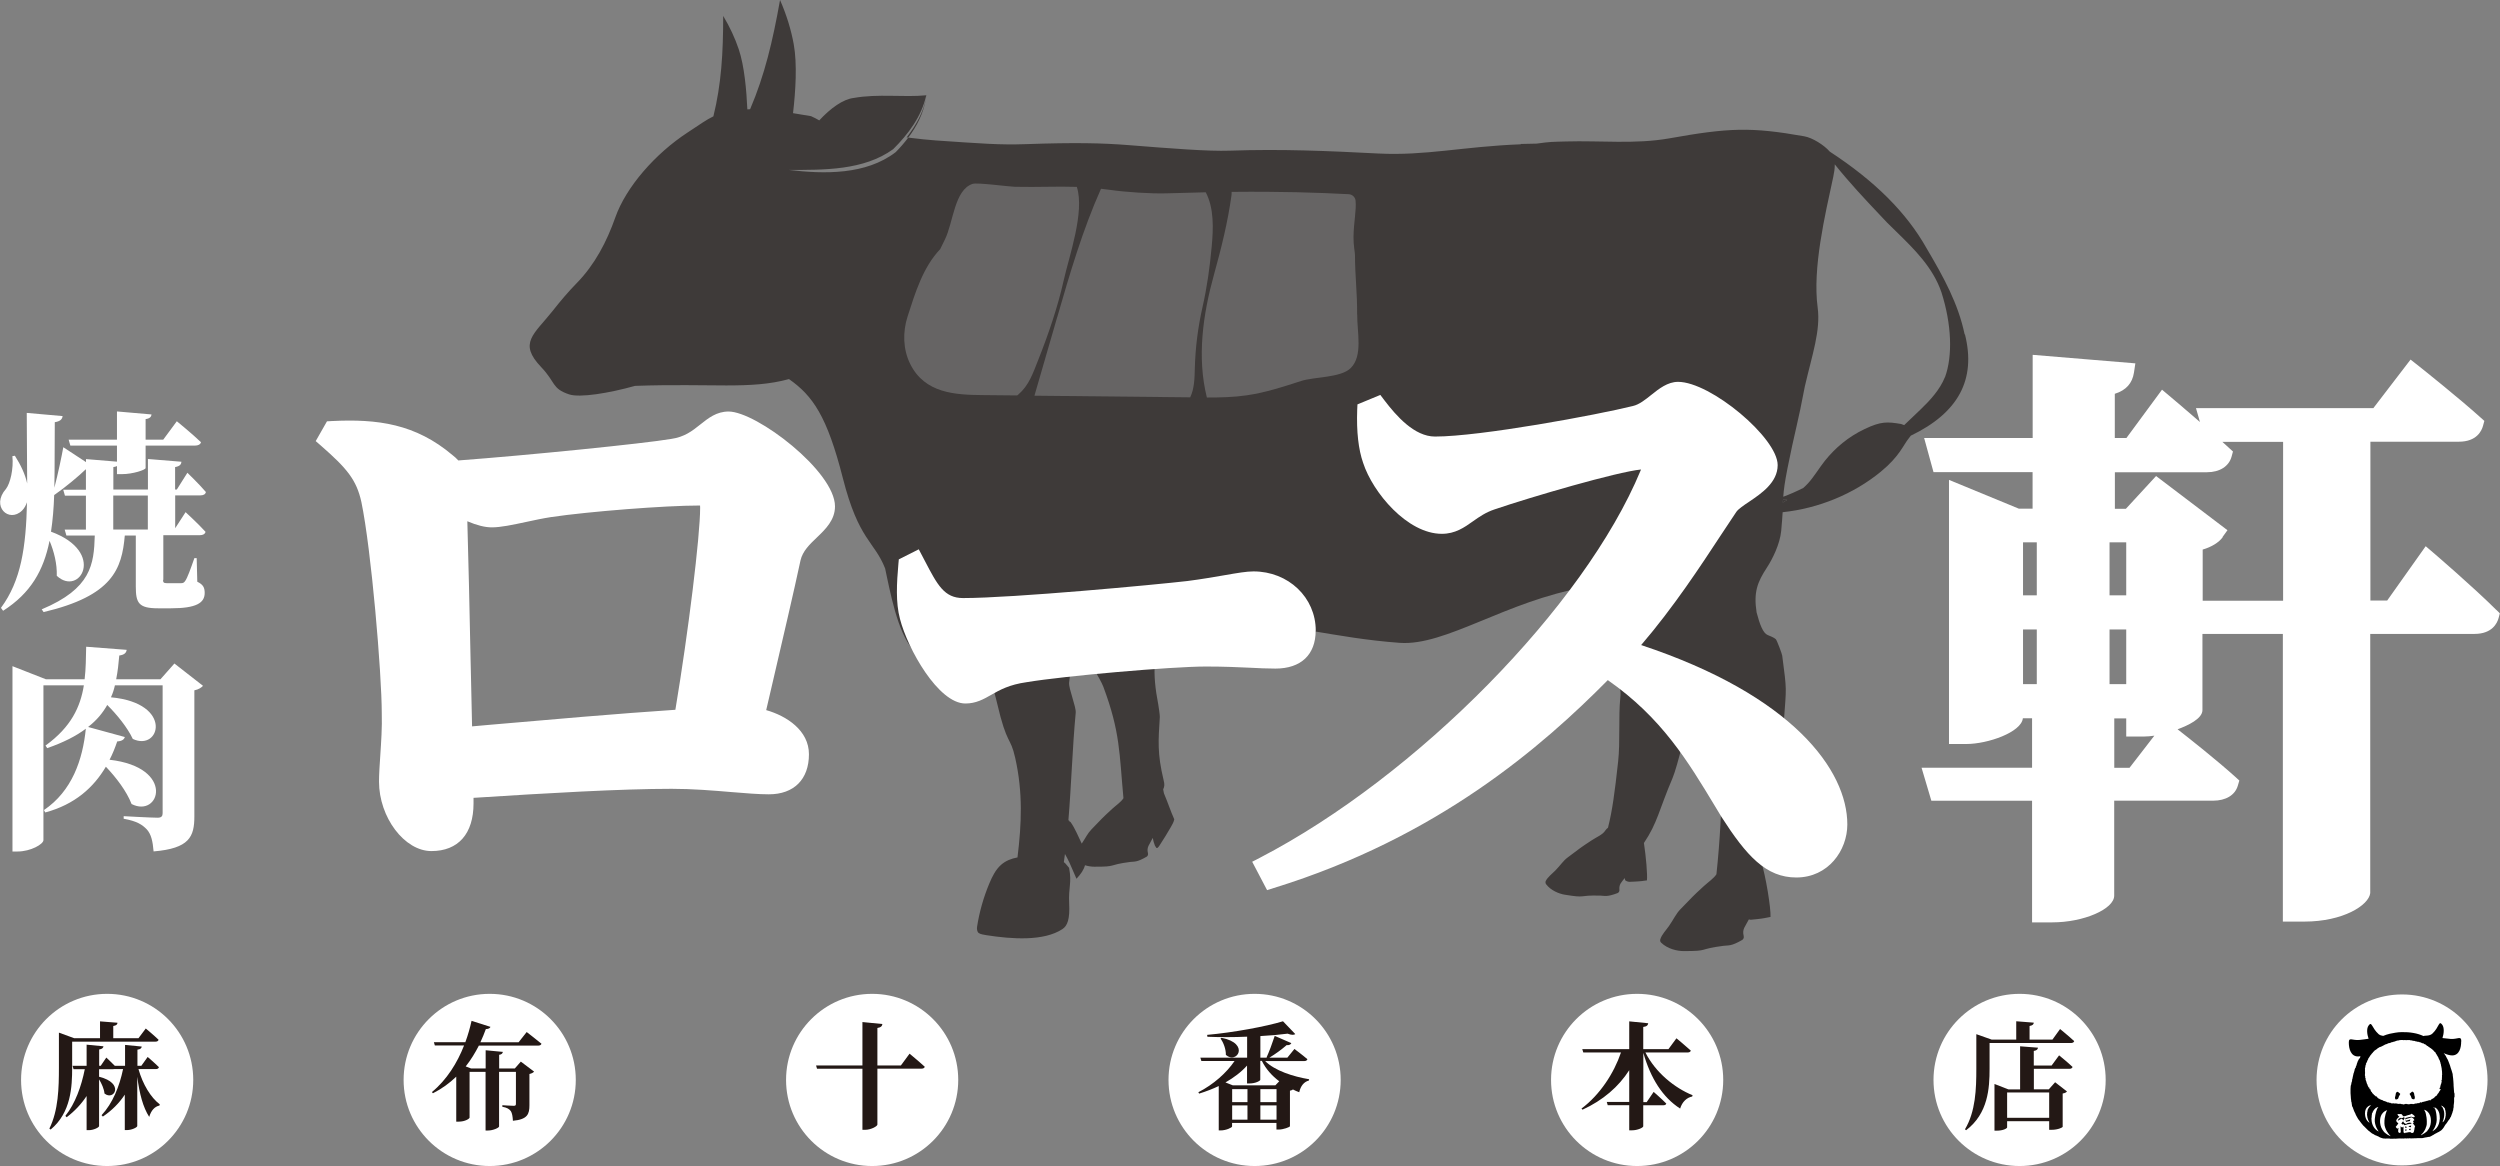 <?xml version="1.0" encoding="UTF-8"?><svg xmlns="http://www.w3.org/2000/svg" viewBox="0 0 290.69 135.58"><rect x="0" y="0" width="290.69" height="135.58" fill="#808080" stroke="none"/><defs><style>.d{fill:#fff;}.e{fill:#666464;}.f{fill:#231815;}.g{fill:#3e3a39;}</style></defs><g id="a"/><g id="b"><g id="c"><g><g><g><g><path class="g" d="M207.3,58.43c.17-.1,.35-.21,.52-.31-.18,0-.33-.01-.5-.02,0,.11-.01,.22-.02,.33Z"/><path class="g" d="M107.73,11.08h-.01c-.01,.13-.04,.26-.06,.39,.02-.13,.05-.26,.07-.39Z"/><path class="g" d="M228.44,38.88c-.75-3.59-2.45-6.67-4.43-10.02-2.33-4.14-6.01-7.81-11.25-11.23-.67-.77-2.01-1.61-2.96-1.78-6.21-1.1-8.77-1-15.71,.24-3.95,.7-8.01,.24-12.02,.36-1.69,.05-1.73,.02-3.4,.25l-1.84,.04s0,.03-.02,.04c-6.72,.26-11.02,1.35-16.54,1.07-5.83-.3-11.25-.54-17.27-.33-2.53,.09-6.9-.26-11.7-.64-3.15-.25-6.27-.32-11.98-.12-3.12,.11-5.18-.07-10.52-.43-1.14-.08-1.75-.16-3.19-.33-.45,.6-.94,1.16-1.46,1.69-3.47,2.66-8.3,2.56-12.44,2.07,4.09,0,8.71,.07,12.14-2.41,1.73-1.71,3.32-3.82,3.85-6.27-2.62,.26-5.57-.2-8.43,.31-1.24,.14-2.71,1.2-4.01,2.61-.27-.16-.57-.32-.95-.49l-2.1-.35c.3-2.58,.5-5.71,.08-8.03-.31-1.68-.81-3.34-1.59-5.13-.85,4.79-1.8,8.78-3.48,12.7-.13,0-.24,.02-.32,.02-.1-2.19-.34-5.03-1-6.99-.44-1.3-1.02-2.56-1.81-3.88,0,4.36-.22,7.95-1.14,11.68-.78,.37-1.56,.93-3,1.88-3.75,2.45-7.16,6.33-8.41,9.89-.99,2.81-2.38,5.47-4.46,7.6-1,1.02-1.92,2.11-2.8,3.23-2.21,2.78-4.03,3.75-1.36,6.55,1.72,1.8,1.22,2.5,3.26,3.18,1.23,.41,4.59-.13,7.66-.99,8.98-.32,13.37,.45,17.9-.79,2.77,1.94,4.43,4.32,6.26,11.5,1.85,7.28,3.66,7.32,4.92,10.52,.07,.33,.14,.67,.22,1.05,.67,3.15,1.67,7.76,3.78,9.04,1.08,.65,3.92,.64,5.93,.58,.52-.01,1.03-.04,1.53-.07,.15,.54,.32,1.07,.52,1.59,.4,1.05,.77,2.34,1.03,3.44,1.18,5.07,1.54,3.81,2.12,6.42,.9,4.03,.74,7.62,.26,11.55-.71,.13-1.37,.38-1.92,.87-.62,.55-1.01,1.34-1.34,2.12-.68,1.62-1.17,3.33-1.44,5.07-.04,.25,0,.59,.19,.73,.2,.15,.62,.2,.89,.25,2.99,.47,6.69,.72,8.85-.71,.58-.38,.87-1.16,.78-2.96-.1-1.95,.33-2.36-.01-4.16l-.45-.53c-.05-.05-.11-.09-.16-.13,.04-.32,.09-.63,.13-.95,.16,.3,.35,.62,.52,1,.27,.63,.55,1.25,.82,1.88,.51-.55,.84-1.02,.99-1.57,.39,.12,.77,.17,1.08,.17,2.73,.01,1.43-.19,4.14-.55,.56-.07,.78,.06,1.94-.61,.14-.08,.2-.25,.16-.41-.18-.74,.17-.96,.56-1.78,.05,.29,.12,.58,.24,.87,.02,.06,.05,.12,.11,.17,.12,.34,.34-.02,.43-.15,.47-.71,.91-1.44,1.34-2.18,.16-.28,.32-.56,.38-.87-.43-.96-.69-1.81-1.2-3.02-.02-.16-.05-.31-.09-.46,.16-.35,.18-.57,.05-1.08-.75-3.13-.61-4.58-.44-7.34,.01-.24-.14-1.21-.18-1.45-.73-3.73-.55-6.15,.6-8.46,.04-.07,.13-.25,.23-.46,2.43-.37,4.93-.62,7.58-.61,6.58,0,11.98,1.8,19.66,2.36,5.34,.39,12.35-4.86,21.49-6.45l.86,4.94c.06,1.36,.54,2.34,1.23,3.18,.6,.74,.7,2.12,1.47,2.51,.3,.15,.33,.75,.48,.99,.19,.31,.17,.8,.12,1.24-.22,2.16,0,5.19-.25,7.39-.39,3.58-.68,5.74-1.18,7.7-.11,.08-.22,.18-.31,.32-.29,.48-1.01,.76-1.63,1.17-1.43,.94-1.26,.86-2.74,1.96-.54,.4-.83,.9-1.45,1.53-.37,.38-.89,.76-1.11,1.22-.05,.11-.03,.26,.04,.36,.55,.74,1.51,1.11,2.14,1.22,2.69,.44,1.44,.04,4.16,.11,.56,.02,.76,.18,2.01-.29,.15-.06,.24-.22,.22-.38-.06-.65,.22-.86,.62-1.37,.02,.08,.02,.16,.05,.24,.02,.06,.25,.18,.48,.2,.55-.01,.89-.05,1.13-.06,.11,0,.21-.02,.32-.03l.6-.08c.07-.68-.1-2.69-.35-4.35,1.59-2.36,1.72-3.77,3.33-7.55,.57-1.35,1.76-6.29,2.1-8.35,.07-.44,.13-.83,.19-1.19,.47,.51,.96,.96,1.51,.95,.29,0,.6,0,.84,.19,.32,.24,.45,.72,.55,1.16,.46,2.13,.54,4.36,.54,6.57,0,3.96-.21,7.93-.63,11.86-.31,.48-.93,.89-1.48,1.39-1.42,1.3-1.24,1.18-2.7,2.67-.53,.54-.77,1.14-1.34,1.96-.34,.49-.85,1-1.01,1.55-.04,.14,0,.3,.11,.39,.74,.72,1.87,.97,2.59,.97,3.07,.01,1.6-.22,4.64-.61,.63-.08,.88,.07,2.18-.68,.15-.09,.23-.28,.18-.46-.2-.82,.17-1.07,.6-1.93,.07,.02,.15,.03,.22,.04,.62-.05,1-.11,1.27-.14,.12-.01,.24-.03,.36-.06l.67-.13c.05-1.03-.54-4.72-1.11-6.53,1.39-3.7,1.51-7.41,2.12-11.71,.21-1.45,.42-2.91,.53-4.38,.31-4.28,.37-3.52-.18-7.76-.02-.19-.62-1.81-.75-1.92-.22-.2-.66-.36-.94-.48-.53-.21-.92-1.21-1.29-2.63-.36-2.35,.08-3.5,1.21-5.23,.63-.96,1.5-2.7,1.65-4.24,.09-.91,.13-1.6,.17-2.18,4.17-.44,8.24-2.11,11.4-4.7,2.21-1.81,2.62-3.11,3.28-3.91,.09-.11,.16-.2,.22-.29,5.54-2.66,7.61-6.53,6.3-11.77Zm-99.13,55.18c-1.26,1.16-1.11,1.05-2.4,2.38-.45,.46-.67,.97-1.13,1.65-.41-.83-.76-1.75-1.31-2.52l-.11-.04c0-.08-.05-.13-.13-.16,.35-4.23,.46-8.35,.85-12.5,.06-.68-.83-2.8-.77-3.48,.14-1.43,.41-2.86,.75-4.29,.32-.07,.64-.14,.95-.21,.02,.22,.04,.41,.07,.55,.2,.99,1.86,3.46,2.21,4.41,1.98,5.3,1.85,7.72,2.34,12.96-.27,.44-.83,.8-1.32,1.25Zm77.99-35.63c0-.11,.01-.22,.02-.33,.17,0,.32,.02,.5,.02-.17,.11-.35,.21-.52,.31Zm18.85-14.58c-.58,1.45-1.72,2.69-2.77,3.7-.37,.36-.75,.72-1.13,1.08-.28,.26-.56,.53-.84,.8l-.36-.13c-1.6-.27-2.34-.32-4.24,.59-1.9,.9-3.41,2.18-4.63,3.7-.6,.75-1.29,1.9-1.96,2.62-.17,.18-.35,.36-.53,.52-.78,.4-1.56,.74-2.34,1.03,.06-.84,.18-1.72,.49-3.3,.86-4.33,1.22-5.26,2.02-9.53,.86-3.73,1.85-6.48,1.49-9.18-.61-4.56,.85-10.71,1.82-15.21,.1-.47,.18-.96,.17-1.43,1.67,2.09,3.47,4.01,5.24,5.88l.84,.89c.35,.35,.7,.7,1.06,1.04,2.11,2.06,4.29,4.19,5.27,7.09,1.17,3.67,1.32,7.35,.41,9.84Z"/><path class="g" d="M107.73,10.98s-.02,.07-.03,.1h.01s.01-.07,.02-.1Z"/><path class="g" d="M105.61,16c1.02-1.35,1.79-2.88,2.05-4.54-.3,1.57-1.11,3.06-2.24,4.52l.2,.02Z"/></g><g><path class="e" d="M118.26,45.99s.09-.07,.14-.11c1.24-1.07,1.68-2.41,2.33-4.05,1.17-2.95,2.26-6.13,2.95-9.22,.62-2.78,2.47-7.96,1.53-10.88-2.3-.08-4.42,.05-7.2-.01-.67-.01-4.38-.52-4.92-.34-2.13,.7-2.23,4.48-3.23,6.49l-.54,1.1c-2.01,2.12-2.9,5.07-3.79,7.83-.58,1.81-.54,3.81,.3,5.51,1.7,3.44,5.25,3.6,8.45,3.63,1.33,.01,2.66,.03,3.99,.04Z"/><path class="e" d="M122.94,36.83c-.89,3.06-1.77,6.12-2.66,9.18,6.04,.06,12.07,.12,18.11,.19,.49-1,.51-2.25,.54-3.39,.06-2.37,.36-4.73,.88-7.04,.55-2.42,.85-4.62,1.08-7.09,.2-2.11,.28-4.48-.69-6.32-1.42,.03-2.91,.07-4.5,.12-1.85,.06-4.86-.14-6.7-.41-.34-.05-.66-.08-.98-.12-2.14,4.79-3.62,9.85-5.08,14.9Z"/><path class="e" d="M157.8,36.56c.02-2.57-.24-4.32-.25-6.9,0-.34-.18-1.1-.17-2.09,.02-1.76,.35-3.08,.24-4.24-.04-.41-.39-.73-.8-.75-3.62-.19-7.9-.33-13.61-.27,0,.12,0,.24-.01,.35-.44,3.19-1.18,6.15-2.04,9.26-1.29,4.64-2,9.62-.83,14.3,1.56,0,3.12-.03,4.66-.26,2.15-.31,4.22-.99,6.29-1.66,1.54-.5,4.62-.36,5.77-1.5,1.45-1.43,.74-4.17,.76-6.24Z"/></g></g><g><g><path class="d" d="M18.96,67.44c0,.27,.07,.37,.44,.37h1.65c.22,0,.35-.05,.49-.27,.25-.35,.62-1.38,1.06-2.64h.27l.07,2.74c.71,.34,.86,.71,.86,1.31,0,1.16-.99,1.78-3.92,1.78h-1.5c-2.27,0-2.59-.62-2.59-2.54v-5.92h-1.28c-.34,3.9-1.41,7-9.44,8.9l-.22-.32c5.77-2.42,6.07-5.23,6.17-8.58h-3.3l-.2-.69h2.47v-3.95h-2.44l-.2-.69h2.64v-2.37h-.02c-.76,.74-2.34,2.07-3.65,2.98l-.02-.02c-.05,1.55-.17,2.98-.37,4.29,6.46,2.37,3.33,7.62,.67,5.13,.05-1.36-.32-2.84-.84-4.07-.69,3.45-2.19,6.09-5.4,8.14l-.25-.34c2.34-3.16,2.91-7.05,3.03-12.28-.12,.34-.3,.69-.57,.96-1.53,1.5-3.67-.49-1.87-2.52,.49-.64,.89-2.32,.74-3.8l.29-.05c.69,1.08,1.21,2.19,1.43,3.23,0-2.47-.05-5.18-.05-8.21l4.17,.37c-.05,.42-.35,.62-.91,.71-.03,2.81,0,5.35-.05,7.62,.42-1.58,.86-3.7,1.04-4.71l2.64,1.73v-.35l3.6,.3v-1.87h-5.42l-.2-.69h5.62v-3.28l4.02,.35c-.03,.25-.17,.47-.69,.54v2.39h2.05l1.58-2.14s1.78,1.45,2.81,2.44c-.07,.27-.35,.39-.69,.39h-5.75v2.61c0,.22-1.5,.71-2.74,.71h-.59v-.94c-.1,.05-.25,.1-.42,.12v2.61h4.02v-3.55l3.9,.32c-.03,.29-.17,.52-.74,.62v2.61h.2l1.23-1.95s1.41,1.36,2.15,2.24c-.05,.27-.3,.39-.64,.39h-2.93v3.82l1.21-1.87s1.5,1.38,2.32,2.29c-.07,.27-.32,.39-.67,.39h-4.24v5.18Zm-5.79-5.87h4.02v-3.95h-4.02v3.95Z"/><path class="d" d="M23.61,79.74c-.18,.2-.51,.43-1.01,.53v14.65c0,2.38-.58,3.73-4.74,4.08-.1-1.19-.28-2-.79-2.56-.51-.53-1.12-.96-2.69-1.24v-.3s3.17,.18,3.95,.18c.46,0,.58-.2,.58-.53v-14.86h-5.55c-.1,.46-.25,.94-.46,1.39,7.33,.68,5.7,6.34,2.54,4.84-.63-1.34-1.83-2.81-2.97-3.95-.51,.91-1.22,1.78-2.23,2.56l4.28,1.17c-.08,.25-.3,.48-.89,.51-.25,.73-.53,1.44-.89,2.13,7.71,.89,5.83,6.82,2.56,5.15-.58-1.5-1.8-3.09-2.99-4.34-1.42,2.41-3.6,4.39-7.05,5.32l-.15-.28c3.27-2.21,4.51-5.86,4.87-9.46-1.11,.84-2.59,1.6-4.49,2.26l-.2-.3c2.99-2.16,4.06-4.51,4.46-7H5.05v18c0,.46-1.47,1.32-3.02,1.32h-.58v-21.55l3.88,1.52h4.51c.15-1.24,.15-2.48,.18-3.78l4.71,.36c-.05,.36-.28,.58-.86,.66-.08,.94-.18,1.85-.36,2.76h5.15l1.62-1.83,3.32,2.59Z"/></g><g><path class="d" d="M84.72,47.85c-1.4,0-2.35,.76-3.28,1.5-.95,.76-1.85,1.47-3.42,1.69-3.16,.54-16.67,1.9-24.73,2.5-.2-.23-.43-.43-.65-.6-4.31-3.66-8.74-4.25-14.07-3.98l-.55,.03-1.31,2.3,.62,.54c3.02,2.64,4.12,3.96,4.69,6.54,1.15,5.52,2.37,19.95,2.37,24.58,.05,1.62-.07,3.34-.17,4.86-.07,1.07-.15,2.17-.15,3.07,0,4.16,2.96,8.08,6.09,8.08s4.9-2.02,4.9-5.54v-.65c8.54-.55,17.2-1.05,23.04-1.05,2.43,0,4.83,.2,6.96,.38,1.69,.14,3.15,.26,4.34,.26,2.92,0,4.66-1.74,4.66-4.66,0-2.76-2.58-4.45-4.97-5.13l.68-2.92c1.3-5.6,2.54-10.88,3.31-14.49,.25-1.08,1.05-1.85,1.91-2.67,.98-.94,2.1-2.01,2.1-3.61,0-4.07-9.13-11.03-12.38-11.03Zm-3.31,11.19c0,3.28-1.36,14.39-2.88,23.49-6.49,.43-14.87,1.16-21.62,1.75l-2.02,.18c-.04-1.75-.09-3.97-.14-6.38l-.03-1.25c-.12-5.65-.25-12.01-.38-16.22,1.1,.47,2.05,.71,2.84,.71,1.06,0,2.4-.29,4-.63,.96-.21,1.95-.42,2.92-.57,4.41-.65,13.25-1.34,17.2-1.34,.02,0,.06,0,.1,0,0,.06,.01,.14,.01,.27Z"/><path class="d" d="M152.99,73.33c0-3.86-3.18-6.89-7.24-6.89-.8,0-1.86,.18-3.35,.44-1.17,.2-2.63,.46-4.35,.68-3.62,.42-20.25,1.98-26.07,1.98-2.18,0-2.98-1.52-4.42-4.28l-.73-1.39-2.32,1.17-.05,.55c-.19,2.17-.33,4.46,.19,6.39,.89,3.46,4.45,9.82,7.6,9.82,1.23,0,2.1-.49,3.01-1.01,.98-.56,2.1-1.19,4.12-1.47,4.37-.73,16.84-1.82,20.84-1.82,2.2,0,3.76,.08,5.13,.14,1,.05,1.95,.1,2.95,.1,2.97,0,4.68-1.61,4.68-4.42Z"/><path class="d" d="M190.83,75c3.74-4.35,6.92-9.2,9.27-12.78l.08-.12c.63-.96,1.21-1.84,1.72-2.59,.23-.33,.88-.77,1.51-1.19,1.39-.94,3.29-2.22,3.29-4.24,0-3.17-7.8-9.68-11.58-9.68-1.22,0-2.23,.81-3.12,1.52-.69,.55-1.39,1.12-2.14,1.29-4.1,1.02-17.71,3.55-23,3.55-2.41,0-4.51-2.41-5.89-4.22l-.47-.62-2.66,1.1-.03,.64c-.09,2.52,.14,4.59,.69,6.16,1.12,3.45,5.14,8.25,9.15,8.25,1.56,0,2.62-.74,3.64-1.47,.72-.51,1.47-1.03,2.49-1.37,4.29-1.46,14.23-4.36,17.03-4.64-.01,.04-.03,.08-.05,.13-6.54,15.76-25.99,35.53-44.27,45.02l-.89,.46,1.73,3.3,.79-.25c19.12-5.9,31.29-16.55,38.83-24.17,6.28,4.39,9.3,9.41,12.5,14.72l.7,1.16c2.94,4.58,5.2,7.07,8.72,7.07,3.71,0,5.93-3.14,5.93-6.17,0-6.28-6.32-15.01-23.99-20.86Z"/><path class="d" d="M290.28,70.94c-2.64-2.64-7.35-6.68-7.4-6.72l-.83-.71-4.48,6.32h-1.95v-18.47h10.29c2.08,0,2.65-1.28,2.8-1.83l.16-.59-.46-.41c-2.48-2.23-6.51-5.45-7.32-6.09l-.8-.63-4.33,5.65h-20.62l.46,1.61c-1.7-1.48-3.23-2.77-3.59-3.07l-.82-.69-4.14,5.62h-1.35v-5.14c1.31-.41,2.04-1.22,2.23-2.48l.16-1.06-11.94-.99v9.67h-12.62l1.09,3.97h11.52v4.25h-1.59l-8.13-3.35v30.71h2.02c2.48,0,6.39-1.36,6.57-2.99h1.07v5.75h-12.85l1.14,3.84h11.71v14.14h2.36c3.63,0,7.19-1.54,7.19-3.11v-11.04h11.51c1.47,0,2.54-.65,2.86-1.73l.18-.61-.47-.43c-2.13-1.92-5.31-4.44-6.71-5.53,1.2-.44,2.89-1.23,2.89-2.23v-8.86h9.35v33.45h2.5c4.5,0,7.49-1.89,7.66-3.31v-30.14h12.12c2.08,0,2.65-1.28,2.8-1.83l.15-.56-.41-.41Zm-53.45-7.88v6.16h-1.6v-6.16h1.6Zm0,10.13v6.36h-1.6v-6.36h1.6Zm10.4,0v6.36h-1.94v-6.36h1.94Zm11.2-10.75l.57-.79-8.3-6.3-3.51,3.81h-1.28v-4.25h10.7c1.48,0,2.56-.68,2.87-1.82l.16-.59-.45-.41c-.25-.23-.51-.47-.78-.71h7.06v18.47h-9.35v-5.95c1.03-.3,1.88-.82,2.33-1.44Zm-13.14,6.78v-6.16h1.94v6.16h-1.94Zm.54,14.31h1.4v2.11h2.09c.39,0,.79-.04,1.18-.1l-2.89,3.74h-1.77v-5.75Z"/></g></g></g><g><circle class="d" cx="56.94" cy="125.57" r="10.01"/><circle class="d" cx="12.46" cy="125.57" r="10.01"/><circle class="d" cx="101.41" cy="125.57" r="10.01"/><circle class="d" cx="145.88" cy="125.57" r="10.01"/><circle class="d" cx="190.36" cy="125.57" r="10.01"/><circle class="d" cx="234.83" cy="125.57" r="10.01"/><circle class="d" cx="279.3" cy="125.57" r="9.94"/><g><path class="f" d="M8.39,124.12c0,2.24-.12,5.24-2.5,7.22l-.15-.11c1.05-2.11,1.11-4.75,1.11-7.1v-4.06l1.78,.65h3v-1.96l2.03,.16c-.01,.19-.12,.32-.49,.38v1.42h2.93l.85-1.13s.93,.77,1.49,1.31c-.04,.15-.18,.22-.36,.22H8.39v3.01Zm7.71,.19c.5,1.77,1.43,3.31,2.48,4.1l-.04,.14c-.55,.11-.97,.57-1.19,1.32-.72-1.13-1.13-2.67-1.39-4.67v5.73c0,.15-.62,.47-1.19,.47h-.26v-4.12c-.65,.99-1.5,1.84-2.55,2.55l-.15-.16c1.3-1.4,2.08-3.35,2.5-5.36h-1.05s-.08,.01-.12,.01h-1.62v.88c3.01,.74,1.74,2.85,.63,1.95-.05-.54-.34-1.17-.63-1.65v5.44c0,.15-.63,.47-1.17,.47h-.28v-3.97c-.61,.93-1.38,1.75-2.32,2.47l-.15-.16c1.15-1.44,1.86-3.43,2.26-5.43h-1.31l-.11-.39h1.63v-2.46l1.96,.19c-.03,.18-.13,.31-.5,.37v1.9h.18l.65-.96s.57,.53,.99,.96h1.19v-2.43l1.94,.19c-.03,.18-.12,.31-.5,.36v1.88h.45l.74-1.03s.82,.7,1.31,1.19c-.04,.15-.18,.22-.36,.22h-2Z"/><path class="f" d="M61.24,120s1.05,.81,1.72,1.36c-.04,.15-.2,.22-.39,.22h-6.89c-.42,.82-.92,1.65-1.53,2.42l.63,.24h1.69v-2.12l2,.19c-.03,.16-.12,.3-.43,.34v1.59h1.82l.7-.8,1.54,1.16c-.08,.11-.27,.22-.54,.28v3.63c0,1.04-.22,1.65-1.92,1.81-.03-.5-.09-.88-.24-1.12-.18-.24-.43-.41-.99-.51v-.18s1.08,.07,1.32,.07c.22,0,.26-.07,.26-.24v-3.71h-1.96v6.35c0,.15-.69,.47-1.27,.47h-.3v-6.82h-1.86v5.32c0,.11-.49,.47-1.27,.47h-.28v-5.23c-.77,.74-1.66,1.4-2.71,1.93l-.12-.14c1.73-1.42,2.96-3.42,3.74-5.42h-3.4l-.11-.38h3.66c.31-.85,.55-1.7,.72-2.48l2.2,.7c-.07,.15-.19,.24-.54,.26-.18,.5-.39,1.01-.63,1.53h4.44l.95-1.2Z"/><path class="f" d="M105.75,122.51s1.12,.92,1.78,1.53c-.04,.15-.19,.22-.39,.22h-5.12v6.5c0,.19-.73,.61-1.43,.61h-.31v-7.1h-5.28l-.11-.38h5.39v-5.05l2.32,.23c-.03,.23-.15,.39-.58,.46v4.36h2.73l1-1.36Z"/><path class="f" d="M147.09,123.36c1.15,1.15,3.28,1.82,5.13,2.13l-.03,.15c-.57,.15-.96,.63-1.12,1.36-.26-.09-.5-.2-.73-.32-.09,.07-.2,.11-.35,.14v4.13c-.01,.11-.78,.39-1.3,.39h-.27v-.77h-5.16v.41c0,.13-.7,.46-1.32,.46h-.23v-5.16c-.72,.34-1.47,.63-2.28,.88l-.09-.16c1.76-.9,3.27-2.25,4.21-3.63h-3.86l-.12-.39h5.44v-2.44c-1.54,.07-3.15,.07-4.62,.01l-.03-.22c3.01-.27,6.83-.97,8.82-1.58l1.43,1.49c-.15,.12-.46,.12-.89-.05-.9,.12-2,.22-3.17,.28v2.51h.76l-.04-.03c.28-.61,.65-1.58,.95-2.5l1.93,.84c-.07,.16-.26,.27-.54,.23-.62,.54-1.36,1.07-2.01,1.46h2.09l.82-1.01s.93,.69,1.51,1.19c-.04,.15-.19,.22-.38,.22h-4.55Zm-5.05-2.69c3.36,.67,1.76,3.12,.5,1.99,.01-.68-.28-1.42-.62-1.92l.12-.07Zm6.71,5.06c-.84-.63-1.54-1.4-2.03-2.38h-.18v2.21c0,.09-.49,.42-1.27,.42h-.27v-2.08c-.68,.76-1.53,1.4-2.51,1.96l.86,.34h4.94l.45-.47Zm-3.7,.91h-1.78v1.51h1.78v-1.51Zm-1.78,3.55h1.78v-1.66h-1.78v1.66Zm5.16-3.55h-1.88v1.51h1.88v-1.51Zm0,3.55v-1.66h-1.88v1.66h1.88Z"/><path class="f" d="M191.33,122.39c1.16,2.31,3.38,4.11,5.48,4.96l-.05,.15c-.63,.12-1.17,.63-1.4,1.4-2.04-1.31-3.43-3.52-4.28-6.48v5.73h.39l.81-1.19s.93,.81,1.47,1.36c-.04,.15-.19,.2-.38,.2h-2.3v2.44c0,.16-.66,.47-1.32,.47h-.31v-2.92h-2.5l-.11-.38h2.61v-3.69c-1.23,1.92-3.05,3.5-5.43,4.59l-.12-.13c2.15-1.61,3.78-4.12,4.59-6.52h-4.38l-.12-.39h5.46v-3.23l2.21,.22c-.04,.22-.15,.38-.58,.43v2.58h2.93l.93-1.26s1.05,.86,1.67,1.43c-.03,.15-.19,.22-.39,.22h-4.89Z"/><path class="f" d="M239.55,119.66s1.03,.84,1.63,1.4c-.04,.15-.2,.22-.39,.22h-9.45v2.98c0,2.26-.16,5.21-2.73,7.16l-.13-.11c1.24-2.08,1.32-4.69,1.32-7.05v-4.01l1.78,.63h2.86v-2.13l2.04,.16c-.01,.19-.12,.32-.49,.39v1.58h2.66l.89-1.23Zm-.13,3.05s.99,.8,1.57,1.35c-.04,.15-.19,.22-.38,.22h-4.12v2.38h1.74l.73-.82,1.38,1.07c-.09,.11-.22,.19-.5,.24v3.88c0,.05-.5,.34-1.3,.34h-.27v-1h-4.89v.72c0,.11-.45,.38-1.2,.38h-.27v-5.43l1.62,.63h1.36v-5.01l2.08,.16c-.03,.19-.13,.32-.49,.38v1.7h2.07l.86-1.17Zm-6.04,4.32v2.94h4.89v-2.94h-4.89Z"/></g><g><path d="M279.83,130.64s-.01,.04-.03,.05c-.02,0-.04,.01-.06,0-.11-.05-.2-.12-.27-.21-.02-.03-.03-.07-.04-.11-.08,.08-.15,.17-.21,.27,.05,.04,.1,.08,.15,.13l.03-.04s.01-.02,.02-.02c.01,0,.02,0,.03,0,.06,.03,.1,.08,.13,.13,.24-.09,.49-.15,.73-.17,.03-.02,.07-.04,.12-.07-.07-.04-.14-.06-.23-.06-.13,.01-.26,.04-.38,.09Z"/><path d="M279.46,130.28c.04-.11,.1-.21,.17-.3-.07-.01-.12-.04-.16-.1,0,.04-.01,.07-.05,.09-.05,.02-.1,.03-.15,.03l-.1-.03c-.13,.02-.23,.08-.3,.18-.04,.05-.06,.11-.06,.17,.12-.08,.23-.14,.33-.19,0-.03,0-.05,.03-.06,.03,0,.06,0,.09,.02,.09,.04,.16,.11,.2,.21Z"/><g><g><path d="M280.17,131.04s.04,0,.07,0c.04,.01,.07,.02,.09,.04,.02-.06,.03-.13,.03-.2-.11,.01-.23,.04-.34,.07,.06,.01,.1,.04,.14,.09Z"/><path d="M279.65,130.96c.02,.07,.04,.14,.04,.21l.14-.04s0-.09-.02-.13c-.06,0-.11-.01-.16-.04Z"/><path d="M279.7,131.51l.11-.04v-.16s-.08,0-.12,0v.19Z"/><path d="M280.12,131.4h.05s.05-.01,.07,0l.05,.02c0-.06,0-.12,.02-.18l-.18,.03v.13Z"/><path d="M280.22,130.34c0-.05,.02-.11,.05-.18-.18,.05-.33,.09-.43,.13-.06,.02-.11,0-.16-.04,.03,.08,.06,.15,.09,.2,.14-.04,.29-.08,.45-.1Z"/><path d="M286.19,121.09c0-.71-.42-.22-1.26-.29-.35-.03-.66-.07-.93-.1,.18-.55,.22-1.2-.02-1.54-.42-.57-.34,.27-1.15,1.02-.34,.32-.88,.2-1.03,.29-.37-.17-.76-.29-1.17-.36-.45-.08-.9-.11-1.36-.1-.26,0-.51,.03-.76,.07-.21,.03-.42,.07-.63,.12-.27,.06-.52,.15-.77,.25-.18-.02-.37-.07-.53-.2-.83-.74-.78-1.57-1.18-.99-.24,.34-.18,.98,.01,1.52-.3,.04-.64,.1-1.05,.14-.84,.09-1.26-.38-1.25,.32,0,.71,.24,1.61,1.08,1.6,.09,0,.19-.02,.3-.04-.01,.02-.03,.04-.05,.06-.02,.02-.03,.04-.01,.07,0,.01,0,.02,0,.04-.02,.04-.05,.08-.06,.12-.03-.03-.03-.03-.06,0-.03,.03-.05,.07-.05,.12,0,.01,0,.02-.02,.03-.03,.05-.05,.1-.08,.15-.03,.05-.04,.11-.06,.17-.03,.08-.07,.15-.08,.24,0,0,0,.02,0,.03-.04,.07-.06,.15-.1,.22-.02,.04-.03,.07,0,.11,0,0,0,.01,0,.02-.01,0-.02,0-.02,0-.01-.02-.02,0-.03,0,0,0-.01,.02-.02,.03,0,.03-.02,.06-.03,.09-.02,.05-.06,.09-.04,.15,0,.01,0,.03-.01,.04-.03,.03-.03,.06-.03,.1,0,.02-.03,.12-.04,.13-.02,.02-.02,.04-.03,.06-.01,.06-.02,.12-.04,.18-.02,.09-.05,.18-.06,.27,0,.05-.02,.1-.03,.15,0,.04,0,.08-.04,.1,0,0,0,.02,0,.03,0,.02,0,.03,0,.05-.02,.06-.03,.13-.03,.19,0,.01,0,.03-.01,.04-.02,.02-.02,.04-.03,.06-.02,.09-.04,.18-.05,.27h0s.01-.02,.02-.01c0,0,0,.02,0,.02-.02,.02-.02,0-.03-.01h0c-.02,.06-.02,.12-.04,.17,0,0,0,.01,0,.02,0,.1-.02,.2-.02,.31,0,.16,0,.33,0,.49,0,.14,.02,.27,.03,.41,0,.13,.02,.27,.04,.4,.01,.09,0,.18,.05,.26h0c0,.13,.04,.24,.05,.35,0,.02,0,.04,0,.06,0,.03,.01,.06,.04,.08,.02,.02,.03,.04,.04,.06,0,.02,.01,.05,.02,.07,.01,.02,.02,.05,.03,.08,.03,.11,.07,.22,.12,.32,.04,.07,.06,.15,.11,.22,.01,.02,.03,.04,.03,.07,.03,.1,.08,.19,.13,.28,.05,.08,.09,.17,.14,.25,.02,.04,.04,.08,.07,.12,.08,.08,.14,.18,.21,.27,.06,.08,.12,.16,.18,.24,.03,.04,.08,.07,.1,.12,.04,.07,.1,.12,.16,.17,.05,.05,.1,.1,.15,.15,.05,.06,.11,.12,.17,.17,.02,.02,.05,.05,.07,.07,.04,.05,.08,.09,.13,.13,.04,.03,.08,.05,.12,.08,.03,.02,.05,.05,.08,.08,.05,.04,.12,.07,.16,.12,.03,.04,.07,.06,.12,.08,.08,.03,.15,.07,.22,.12,.05,.04,.1,.07,.16,.08,.04,0,.08,.03,.12,.05,.03,.02,.06,.03,.09,.04,.03,0,.06,.03,.09,.03,.06,.06,.14,.08,.21,.12,.03,.01,.05,.02,.08,.03,.07,.02,.14,.06,.21,.07,0,0,.02,0,.02,0,0,.02,.03,.02,.05,.02,.04,0,.07,0,.11,0,.03,0,.06,0,.08,.02,.01,0,.02,.01,.04,0,.07-.02,.15,0,.23-.01,.02,0,.03,0,.05,0,.07,.01,.14,.01,.21,0,.01,0,.03,0,.04,0,.03,0-.01,.02,0,.02,.08,0,.15,.01,.23,0,.04,0,.08,0,.12,0,.02,0,.04,.01,.06,0,.07-.01,.14-.02,.21,0,0,0,.01,0,.02,0,.16,0,.31-.02,.47-.03,.05,0,.1-.01,.15,0,.05,0,.1,.03,.15,0h0s.03,0,.05,0c0,0,.02,0,.03,0,.02,.01,.04,.02,.06,0,0,0,.02,0,.03,0,0,0,.01,.02,.03,.02,.02,0,.04-.01,.06-.02,.02-.01,.03,.02,.06,0,.02-.02,.06-.02,.08-.01,.02,0,.05,0,.07,0,.02,0,.05-.01,.06,.02,0,0,.02,0,.02,0,.02,0,.03,0,.04-.02,.02-.02,.05-.01,.07,0,.03,0,.05,.02,.08,0,.01,0,.03,0,.04,0,.02,.01,.05,.01,.07,0,.05-.01,.09-.04,.14,0,.06-.01,.13,0,.19,0,.03,0,.06-.02,.09,0,.02-.01,.05,.01,.07,0,.04-.02,.07-.02,.11-.01,.03,0,.05,0,.08,0,.11-.01,.21,0,.32-.02,.07-.01,.14,0,.21,0,.06,0,.12,0,.18,0,.03,0,.07,0,.1,0,.08-.01,.16,0,.23-.05,0,0,.02,0,.03,0,.04,0,.08,0,.11-.02,.06-.02,.12-.03,.18-.03,.04,0,.09,0,.12-.03,0,0,.01,0,.02,0,.08,0,.16-.03,.24-.03,.02,0,.04,0,.05-.03,.01-.02,.02-.04,.06-.03,0,0,.02,0,.02,0,0-.02,.02-.02,.04-.03,.08-.04,.15-.1,.24-.13,.05-.06,.13-.08,.2-.12,.02-.01,.03-.03,.05-.04,.06-.02,.12-.04,.17-.09,0,0,0,0,.01,0,.03,0,.05-.02,.07-.04,.01-.01,.03-.02,.04-.02,.02,0,.04-.01,.06-.02,.05-.03,.09-.06,.14-.09,.04-.03,.09-.04,.12-.08h0s.06-.03,.08-.06c.04-.05,.1-.1,.14-.15,.04-.05,.07-.1,.11-.15,.04-.04,.06-.09,.08-.14,0,0,.01-.02,.02-.03,.03-.03,.05-.07,.07-.11,0-.02,.03-.04,.04-.06,.08-.08,.15-.18,.21-.27,.06-.1,.12-.2,.2-.29,.07-.08,.13-.17,.16-.27,0-.02,.01-.04,.03-.04,.02,0,.03-.03,.03-.05,0-.02,.01-.04,.02-.06,.02-.05,.04-.11,.07-.17,0-.02,0-.05,.02-.07,.05-.07,.04-.15,.08-.22,0,0,0-.01,0-.02,0-.04,.02-.07,.04-.11,0-.02,.02-.04,.02-.06,0-.06,.03-.13,.03-.19,0-.01,0-.03,0-.04,.03-.07,.04-.15,.04-.23,0-.05,0-.09,0-.14,.01-.07,.02-.15,.03-.22,0-.07,.02-.14,.02-.2,0-.04,0-.08,0-.12,0-.04,0-.08,0-.11,0-.02,0-.03,0-.05,0-.06,0-.12,0-.17,0-.03,0-.05,.03-.07,.01-.01,.02-.02,.02-.04,0-.03,0-.05,0-.08,0-.09,0-.18,0-.28,0-.03,0-.05-.02-.07-.02-.03-.03-.06-.03-.1-.02-.27-.04-.53-.06-.8,0-.04,0-.08,0-.12-.01-.11-.01-.22-.02-.33-.02-.26-.04-.51-.08-.76,0-.06,0-.12-.02-.17-.03-.09-.05-.18-.08-.27-.01-.03-.02-.07-.03-.1-.04-.1-.07-.2-.1-.29-.05-.19-.11-.38-.19-.57-.02-.04-.04-.09-.05-.13-.03-.09-.06-.17-.1-.25-.03-.07-.08-.14-.12-.21-.02-.05-.05-.09-.07-.14-.01-.02-.03-.04-.03-.06-.03-.07-.08-.13-.12-.19-.04-.05-.08-.1-.12-.15,0-.01-.02-.02-.03-.03,.35,.16,.71,.27,1,.27,.84-.01,1.05-.92,1.04-1.62Zm-12.41,3.74s0,0-.01,0c0,0,0-.01,0-.01,0,0,.01,0,.01,0,0,0,0,.01,0,.01Zm1.87,3.72s0,0,0,.02c0,0-.01,0-.02,0,0,0-.01,.02-.02,.02h0s0,.01,0,.01h0c-.08,.07-.19,.19-.28,.38,.02,.02,0,.03-.01,.04,0,0,0,0-.01,0-.02,.04-.02,.09-.03,.14,0,0,0,0,.01,0,0,.02,.01,.03-.01,.03h0s0,.06-.01,.08h0s-.02,.04-.02,.07h0s0,.05-.01,.07v.02c0,.06,.01,.11-.01,.16,0,.04,0,.07,.01,.11h0c.01,.1,.02,.19,.04,.27h0c.09,.35,.25,.58,.25,.58,0,0-.52-.21-.54-1.07,0-.42,.15-.66,.32-.79,0,0,0-.02,0-.02,0,0,.01,0,.02,0l.04-.02s0-.01,.01-.02c.01-.02,.04-.03,.05-.04,0,0,.01,0,.01,.01,.02,0,.03-.02,.04-.02,0,0,0-.02,.02-.02,.02,0,.03,0,.04-.02,0-.02,.02-.01,.02,0h.01s.06-.03,.07-.02c.04,0,.07-.01,.07-.01,0,0-.03,.02-.06,.04Zm.79,2.94s0,0-.01,0h0c-.23-.16-.65-.55-.68-1.3,0-.01,0-.02,0-.04,0,0,0-.01,0-.02,0-.03,0-.05,0-.08h0s-.04-.04,0-.06h0s0-.06,.02-.08v-.04s0-.01,0-.02c0-.03,0-.05,0-.08,0,0,0-.01,0-.02,0-.06,.02-.12,.03-.18,0-.02,0-.04,0-.06,.02-.03,0-.04,0-.07,.01,0,.03,0,.04,0,.02-.06,.04-.11,.06-.16,0-.01-.01-.03,0-.04,0,0,.01,0,.02,.01,.09-.19,.21-.32,.31-.4v-.02h.02s.05-.03,.08-.04h.02c.1-.07,.18-.08,.18-.08l-.02,.03s.01,0,.02,0c0,0,0,.01,0,.02-.01,.01-.02,.02-.04,.02-.01,0-.02,.01-.01,.02,0,0,.01,.02,.02,.03-.02,0-.02-.01-.03-.02-.1,.18-.28,.59-.34,1.32-.06,.78,.46,1.44,.46,1.44,0,0-.06-.02-.14-.08Zm.15-2.74s-.01,0-.01-.01h0s.01,0,.01,0h0Zm1.22,3.29h-.01l-.02-.02s0,.01-.02,.02c0-.01,0-.01,.01-.02-.11-.05-.24-.13-.39-.25h0s-.04-.04-.06-.06c-.02,0-.04-.02-.06-.03,0,0,.02,0,.02,0-.03-.02-.05-.05-.08-.07h0s0,0,0-.01c-.01-.01-.02-.03-.03-.04,0,0,0-.02-.02-.02,0,0-.02,0-.02-.01,0,0,0-.01,0-.02-.19-.23-.34-.54-.38-.95-.1-1.28,.82-1.47,.82-1.47,0,0-.05,.08-.11,.21,0,0,.02,0,.02,.02h0s-.02,0-.02,0l-.02,.04h0s0,.01,0,.02h0c-.02,.05-.04,.11-.06,.19h0c-.07,.26-.14,.59-.13,1.06,0,.17,.04,.33,.09,.48h0c.19,.59,.65,1.01,.65,1.01,0,0-.07-.02-.17-.07Zm-.31-2.24h0Zm-.09-.26h0s-.01,0,0,0h0s0,0,0,0Zm-.02,1.62s-.02,.02-.04,.02h0s.02-.02,.04-.02Zm3.43-.2s0,.05-.02,.07c-.02,.03-.03,.06-.04,.09-.01,.15-.04,.3-.08,.45-.01,.04-.03,.08-.06,.12-.03,.02-.05,.04-.08,.04h-.04s-.07,.02-.1,0c-.04-.02-.08-.05-.13-.09-.13,0-.26,.01-.39,.05-.06,.02-.11,.02-.17,0,0,.02-.01,.04-.03,.06-.02,.02-.05,.02-.07,.01-.04-.02-.08-.04-.11-.07-.02,0-.03-.03-.03-.05-.01-.16-.01-.32,0-.46,0-.07,0-.13-.04-.2-.02,.04-.05,.08-.09,.11-.02,.01-.04,.02-.06,0-.06-.04-.12-.09-.15-.14,0,.21,0,.43,.02,.65,0,.03-.01,.06-.03,.09l-.05,.04s-.04,.02-.07,0l-.06-.03c-.05-.02-.08-.06-.09-.12,0-.15,0-.29,.05-.44l-.09,.08s-.06,.02-.09,0c-.06-.05-.11-.12-.15-.18,0,0,0,0,0-.02,0,0,0-.01,0-.01,.12-.12,.22-.25,.3-.4-.1-.06-.18-.13-.23-.23-.02-.05-.02-.1,0-.15,.08-.16,.19-.28,.35-.37-.05-.04-.1-.08-.14-.13-.04-.05-.07-.12-.08-.18,0,0,0-.01,0-.01,0,0,0,0,.01,0,.07,.01,.14,.01,.21,0,.06,0,.13,0,.2,0,.03,0,.06,.01,.08,.04,.07,.06,.12,.14,.15,.23,.02-.02,.03-.03,.06-.02h.05s.05,0,.09,0c.22-.08,.44-.15,.66-.2,.03-.03,.05-.05,.08-.07,.03-.02,.06-.02,.08,0,.1,.05,.2,.13,.28,.21,0,0,0,0,0,0,0,0,.01,0,.01,.01h0s.02,.01,.02,.02c.03,.03,.03,.06,.02,.09,0,.03-.03,.04-.06,.05-.02,0-.04,.01-.07,.01-.07,0-.14-.02-.21-.05-.04-.01-.08-.02-.11-.01-.23,.04-.42,.09-.59,.14-.04,.06-.08,.12-.1,.18,.11-.05,.23-.09,.36-.12,.11-.03,.2-.06,.29-.09l.06-.03s.06-.02,.09,0c.09,.04,.17,.1,.23,.18,.03,.03,.05,.07,.06,.11,.01,.03,0,.06-.03,.07-.02,.02-.05,.02-.08,.02l-.03,.08s.05,.09,.07,.14c0,.03,0,.05-.03,.07l-.08,.04c.09,.06,.16,.14,.22,.23,.01,.02,.02,.03,.01,.05v.02Zm-1.25-1.2h0s0,0,0,0Zm1.23-.02h0Zm-.83,.21v.02s-.02-.02-.05-.01c.02-.02,.03-.02,.05,0Zm2.3,1.48h0s-.02,.04-.03,.05c0,.01-.01,.02,0,.04,0,0-.01,.01-.02,.01-.03,0-.05,0-.04,.04,0,.01,0,.02-.02,.02,0,0-.02,0-.03,0-.02,.02-.03,.03-.05,.04,0,0-.02,.02-.02,.02h0s.02,0,.04,0c-.03,.01-.05,.03-.08,.02-.01,0-.02,.02-.04,.03,0,.01,0,.03,0,.03-.02,.01-.05,.04-.08,.04,0,0-.01,0-.02,0h-.02s0,.02,0,.03h0s-.05,.03-.08,.04l-.04,.02h.01s-.02,.02-.03,.02c-.02,0-.04,0-.04,.03,0,.03-.02,.03-.04,.01h0s-.01,.04-.04,.02h-.03s.02,.03,.03,.05c-.03,0-.04-.02-.04-.04h0s-.03,0-.04,.01c.01,0,.02,.02,.04,.02-.05,.02-.06,.01-.06-.01h0s0,0,0-.02h.01s.08-.08,.17-.18c0,0,0,0,0,0,0,0,.01,0,.02,0,.12-.15,.26-.36,.36-.62,0-.01,0-.02,0-.03h.01v-.03s-.01,0-.01-.01c0-.01,0-.01,.02-.02,0,0,0,0,.01,0,0-.02,.01-.04,.02-.06h0s.02-.05,.02-.08h0s.01-.04,.02-.06h0s.01-.07,.02-.1c0,0,0,0,0-.02,0-.01,0-.02,0-.04h0s0-.04,0-.06h0s0-.01,.01-.01c0-.02,0-.04,0-.07h-.01s0-.03,0-.04h.01s0-.03,0-.05c0,0-.02,0-.02,0,0,0,.01,0,.02,0,0-.4-.05-.7-.11-.93h0c-.02-.08-.03-.15-.05-.2h0s0,0,0,0h0s-.01-.03-.02-.05c0,0-.01,.02-.03,.02h0s.01-.02,.02-.03c-.06-.15-.12-.25-.12-.25,0,0,.87,.2,.78,1.45-.03,.42-.18,.73-.37,.95Zm-.25-.28h0s-.03,0-.03-.01c.02,0,.03,0,.04,.01Zm0-1.63s0,0,0-.01h0s0,.01,0,.01h0Zm.91,2s-.01,0-.01,0h.01Zm.75-1.39c-.04,.8-.46,1.17-.7,1.32h0c-.09,.06-.16,.09-.16,.09,0,0,.48-.56,.51-1.29h0s0-.02,0-.02c0-.02,0-.03,0-.05,0-.5-.07-.86-.14-1.09,0,0,0,0-.01,0,0,0-.01,0,0,0,0,0,0-.01,.02-.01-.01-.04-.02-.07-.04-.1-.01,0-.03,0-.04,0,.03-.04,0-.06-.02-.08h0s-.02,0-.03,0h.03v-.03s0,0,0,0c-.02,0-.04,.03-.04,0,0-.02,.01-.05,.03-.06,0,0,.01,0,.02,0l-.03-.06s.41,.13,.56,.74h0s0,0,0,.01c.03,.14,.05,.31,.05,.52h0s0,.02,0,.02c0,.01,.01,.02,0,.03,0,.02,0,.03,0,.05Zm-.81-1.37s0-.01,.01-.01h0s0,.02-.01,.02h0Zm.11,.03s-.03-.01-.04-.02c0,0,0-.01,0-.02,0,0,.02-.01,.02,0,.02,.03,.05,.01,.08,.03,.01,.01,.02,.03,0,.03-.04,0-.04,.04-.07,.04,0-.01,.02-.02,.02-.03,0-.01,0-.02,0-.02Zm.81-2.15s0,.03,0,.04c0,.03,0,.04-.03,.05-.01,0-.02,0-.02,.02,0,.05-.03,.08-.07,.11,0,0-.02,.01-.01,.02,0,.02,.01,.04-.03,.04h-.01v.02s-.04,.02-.04,.05c0,.02,.02,.05-.02,.05,0,0,0,0,0,.01,0,.03-.01,.06-.05,.06,0,0-.01,0-.01,.02,0,.02-.02,.03-.03,.04-.02,0-.04,.02-.04,.05,0,.02,0,.03-.03,.04-.02,.02-.04,.04-.03,.08,0,.04-.03,.04-.06,.05-.04,.02-.06,.05-.1,.06-.02,0-.03,.03-.04,.05,0,.03-.01,.04-.04,.03-.01,0-.02,0-.02,.01,0,.04-.05,.05-.05,.09,0,0-.01,0-.02,0-.01-.02-.02-.01-.03,0,0,.02,0,.04-.02,.05-.02,0-.03-.02-.05-.02-.01,0,0,.01,0,.02,0,.03,0,.06-.04,.07,0,0-.01,0-.02,0-.01-.02-.03-.02-.04,0-.02,.04-.05,.05-.09,.03-.01,.01-.01,.03-.02,.05,0,.01-.02,.03-.03,.03-.03,0-.04,.02-.06,.03-.02,.01-.03,.02-.04,.05,0,.03-.03,.03-.05,.01-.02-.01-.02-.04-.04-.05-.02,0,0,.03-.02,.04-.04,0-.08-.01-.11,.02,0,0-.02,0-.02,0-.03,0-.05,0-.06,.03,0,0,0,.02-.01,.01-.03-.03-.06,.02-.1,0-.02,.02-.05,.02-.07,.03-.02,.01-.04,.03-.07,.01-.01,0-.02,0-.03,.01-.03,.04-.07,.05-.11,.03-.02,0-.03,0-.04,0-.02,.02-.05,.02-.07,.04,0,0-.02,0-.02,0-.04-.02-.07,0-.1,.02-.03,0-.06,.02-.09,.05-.01,.02-.03,.03-.06,0-.02-.01-.04,0-.06-.02-.01-.01-.04,0-.05,.01-.01,.01-.02,.02-.04,.03-.03,0-.06,.02-.07,.05,0,.02-.02,.02-.03,.01-.02-.01-.04-.01-.06,0-.03,0-.06,0-.09,0-.03,0-.05,0-.07,.02-.01,0-.02,.03-.04,.02-.04,0-.08,0-.12,0-.03,0-.05,0-.07,.02-.01,.01-.02,.03-.04,0-.01,0-.02,0-.03,0-.02,.02-.06,.03-.07,.06,0,0-.01,.02-.02,0-.02-.02-.04,0-.06-.02-.03-.02-.05,.01-.07,.03-.02-.01,0-.04-.03-.04-.02,0-.03,0-.05,0-.03,0-.05,0-.08,0-.03,0-.04,.02-.05,.04-.01,0,0-.04-.03-.03,0,0-.02,0-.02,0-.02-.04-.04-.01-.06,0-.02,0-.04,.03-.06,.03-.02,0-.04,.02-.06,0h-.01s-.07,.01-.1,0c-.04-.02-.08-.03-.12-.01-.02-.04-.06-.02-.08-.03-.03-.02-.06,0-.08,0-.03,.02-.07,.03-.1,.02-.03,0-.05,0-.06,.04,0,.02-.05,.03-.06,.01-.01-.02-.02-.03-.04-.03-.02,0-.02,.02-.04,.03h-.01s.02-.02,.01-.04c-.05,0-.1,0-.15,0-.01,0-.02,0-.03-.01-.04-.03-.09-.03-.14-.03-.04,0-.08,0-.12,0-.02,0-.05,.02-.07,.01-.03-.01-.06-.01-.09-.02-.02,0-.04-.02-.06,0,0,0-.02,0-.03,0-.02-.02-.04-.02-.07-.03-.02,0-.03-.02-.05,0-.01,.01-.04,0-.04,0-.03-.03-.04-.01-.06,0-.02,.02-.03,.03-.06,0-.01-.01-.02-.01-.04,0-.02,0-.04-.02-.06-.02,0,0-.02,0-.03,0-.08,.03-.15,0-.23,0,0,0-.02,0-.03,0-.03,.01-.04,0-.06-.02h0s-.05-.03-.07-.05c-.01,0-.02-.01-.03,0,0,0-.02,.02-.03,.02-.03,.02-.04,.01-.05-.02-.01-.05-.04-.06-.08-.05-.02,0-.03,.02-.03,.03,0,.02-.01,.02-.03,.02-.02,0-.02-.01-.02-.02,0-.02-.02-.03-.03-.03-.02,0-.04,0-.06,0,0-.05-.03-.08-.11-.04-.01-.02-.02-.05-.05-.06,0,0-.01-.01-.02,0-.03,.01-.05-.01-.07-.01-.03,0-.04-.02-.05-.04,0-.01-.02,0-.04,0-.03,.02-.06,0-.09-.01-.01,0-.02-.02-.02-.04,0-.02,0-.03-.03-.02h0s-.02,.04-.04,.02c-.01-.02,.01-.02,.02-.04h0s-.06,0-.09-.03c-.01-.01-.02-.01-.04,0-.03,0-.05,0-.06-.02-.02-.03-.04-.04-.08-.03-.02,0-.04,0-.04-.02,0-.05-.03-.03-.05-.03-.01,0-.02,0-.04,.01-.02-.01,0-.03,0-.04-.02,0-.01-.03-.02-.03-.01,0-.03,0-.05,0-.02,0-.04,.01-.05,0-.01-.02,0-.04-.02-.06,.01-.04-.01-.03-.03-.02-.01,0-.02,.01-.04,.02,0-.03,.03-.04,.02-.06,0,0-.02,0-.03,0-.03,0-.05-.01-.05-.04,0-.02,0-.04,0-.05-.02-.02-.05-.03-.08-.04-.05-.01-.05,0-.07-.04-.02,0-.03,.03-.06,.03-.02-.03,0-.05,.02-.07-.01-.01-.02,0-.03,0-.02,0-.04,0-.05-.03-.01-.04-.02-.05-.06-.05-.01,0-.02,0-.02-.01-.02-.04-.05-.08-.09-.11-.03-.02-.06-.05-.07-.09-.05,.01-.07,0-.06-.05,0-.02-.02-.03-.02-.05,0-.03-.02-.05-.06-.05-.02,0-.02-.02-.02-.04,0-.02,0-.04-.02-.03-.02,0-.02,0-.02-.02,0-.04-.02-.07-.04-.1-.02-.02-.02-.04,0-.06v-.02s-.04,0-.04-.04c0-.01-.01,0-.02,0-.02,0-.03,0-.04-.02,0-.01-.01-.02-.02-.03-.02-.02-.03-.04-.02-.07,0-.01,0-.03,0-.04,0-.02-.01-.04-.04-.03-.02,0-.03-.01-.04-.03-.01-.02-.03-.04-.05-.06-.02-.01-.02-.03-.02-.05,0-.01,0-.03,0-.04,0-.02,0-.04-.03-.05-.04,0-.04-.02-.04-.06,0-.02,0-.04,0-.05,.01-.03,0-.04-.03-.05-.02,0-.03-.02-.03-.04,0-.02-.04-.03-.02-.07,.02-.02,0-.05-.02-.07-.01-.02-.01-.05-.03-.07,0,0,0-.02,0-.03,0-.04-.01-.06-.03-.1-.02-.04-.03-.08-.05-.11,0,0,0-.02,0-.03,0-.01,.02-.02,.03-.03,0-.01-.02,0-.03,0-.03,0-.04-.02-.03-.05,.02-.02,.02-.05,.02-.07q0-.06-.05-.09s0-.02,.01-.02c.01-.02,0-.03-.01-.04-.04-.03-.04-.03,0-.06,.02-.02,.02-.05,0-.07,0,0-.02-.01-.02-.01,.02-.05-.04-.08-.01-.13,0-.01,0-.03,0-.05-.01-.03-.01-.06,0-.08,.02-.07,.03-.14,0-.22,0,0,0-.02,0-.02,.02-.03,.02-.05,0-.07-.01-.01,0-.03,0-.04,.01-.02,.02-.03,0-.06,0-.01,0-.03,0-.04,.02-.05,.01-.11,0-.16,0-.02,0-.03,0-.04,.02-.02,.03-.05,.03-.07,0-.07,.02-.14,.04-.21,0-.01,0-.03,0-.04-.02-.03,0-.05,.02-.08,.02-.02,.03-.04,.05-.07,.02-.03,0-.04-.01-.06-.03-.02-.03-.03,0-.05,.05-.03,.06-.08,.08-.12,.02-.03,.02-.06,.04-.08,.01-.02,0-.05,.02-.07,.02-.03,.03-.06,.04-.09,.02-.04,.03-.07,.06-.1,.01,0,.01-.02,0-.03-.02-.03,0-.04,.02-.06,.03-.03,.07-.05,.07-.1,.04-.03,.05-.09,.08-.12,.04-.04,.06-.09,.09-.14,.02-.04,.06-.07,.09-.1,.02-.02,.03-.03,.04-.06,.01-.03,.02-.05,.06-.06h0c.02-.06,.06-.09,.11-.12,0,0,0-.02,.01-.03,.02-.03,.03-.06,.06-.07,.03-.01,.04-.04,.07-.05,0,0,.01-.01,0-.02-.01-.04,.02-.04,.04-.05,.03,0,.06-.02,.08-.05,.01-.02,.05-.04,.07-.05,.04-.02,.07-.04,.11-.07,.02-.01,.04-.03,.05-.05,.02-.03,.06-.05,.09-.07,.04-.02,.07-.05,.11-.06,0,0,.01,0,.01-.01,.02-.03,.04-.04,.07-.04,.04,0,.07-.02,.1-.03,.04-.02,.07-.05,.12-.05,0,0,.02,0,.02-.01,.08-.05,.16-.09,.25-.13,.06-.03,.12-.06,.18-.1,.02-.01,.05-.02,.08-.02,.03,0,.06-.01,.09-.03,.02-.02,.05-.03,.08-.04,.03,0,.05-.01,.07-.04,0-.01,.02-.01,.04-.01,.07,0,.14-.03,.21-.04,.03,0,.06-.03,.09-.05,.02-.01,.03-.02,.05-.02,.04,0,.08,0,.12-.02,.06-.03,.12-.04,.18-.05,.02,0,.04,0,.07-.02,.06-.03,.13-.05,.19-.07h.01c.07-.05,.16-.04,.24-.05,.03,0,.06-.02,.1-.03,.06-.02,.13-.02,.19-.02,.03,0,.07,0,.1-.01s.06-.01,.09,0c.03,.01,.05,.01,.08,.02,.05,0,.11,0,.16-.01,.02,0,.05,0,.08,0,.07,.02,.15,.02,.22,0,.01,0,.02,0,.03,0,.08,.01,.15,0,.23,0,.01,0,.03,0,.04,0,.04,.02,.08,.02,.12,.04,.02,0,.04,0,.06,0,.04,0,.08,0,.11,.02,.02,.01,.04,.02,.07,.02,.06,0,.12,.03,.19,.02,.03,0,.06,0,.08,.03,.02,.02,.05,.03,.08,.02,.04,0,.09,0,.12,.03,0,0,.02,.01,.03,.01,.07,0,.13,.02,.2,.02,.02,0,.05,0,.05,.03,0,.01,.01,.01,.02,.01,.04,0,.07,0,.1,.02,.03,.01,.06,0,.08,.02,.02,0,.04,.01,.05,.03,.01,.02,.03,.03,.06,.03,.02,0,.03,0,.04,.01,.03,.02,.06,.04,.09,.01,.02-.01,.05,0,.06,.03,.02,.04,.07,.04,.1,.08,0,0,.02,0,.03,0,.06-.02,.08-.02,.09,.04,0,0,0,.02,.01,.02,.04,0,.06,.05,.1,.06,0,0,.02,0,.02,.01,.02,.06,.08,.07,.13,.09,.03,.02,.06,.03,.08,.06,.03,.04,.07,.05,.1,.09,0,0,0,0,.01,0,.04-.02,.06,.01,.08,.04,.01,.02,.03,.04,.06,.04,0,0,.02,.01,.03,.02,.04,.02,.07,.08,.12,.09,0,0,.01,.01,.02,.02,.04,.05,.04,.05,.09,.07,.03,.01,.04,.03,.05,.05,.02,.04,.03,.07,.08,.08,.02,0,.02,.02,.03,.04,0,.03,.02,.05,.04,.06,.04,.01,.06,.04,.1,.06,.02,0,.03,.02,.02,.04,0,.02,0,.03,0,.04,.03,.03,.06,.05,.07,.1,0,.02,.03,.03,.04,.04,.01,0,.03,.01,.02,.03-.01,.02,0,.04,.01,.05,.03,.02,.01,.06,.04,.07,.02,.01,.04,.04,.06,.06,0,0,0,.01,.01,.02,0,.06,.04,.11,.08,.16,.02,.03,.05,.07,.04,.11,0,0,0,.01,0,.02,.03,.05,.05,.11,.09,.15,.01,.01,.03,.02,.02,.05,0,.01,0,.02,.01,.03,0,0,.02,.02,.02,.03,0,.05,.03,.1,.04,.14,.02,.06,.04,.11,.04,.17,0,0,0,.02,0,.02,.04,.04,.03,.1,.05,.15,0,.01,0,.02,0,.03,0,.03,0,.06,.02,.08,.02,.05,.02,.1,.03,.15,0,.06,.01,.11,.03,.17,0,.03,.04,.06,0,.09,0,0,0,0,0,.01,.03,.1,.05,.21,.04,.31,0,.04,.02,.07,0,.11,0,0,0,.01,0,.02,.03,.06,.02,.12,0,.19,0,.04,0,.08-.01,.11,0,.05,0,.09,.01,.13,0,0,0,.02,0,.03-.01,.01,0,.03-.02,.04,0,0-.01,.01,0,.02,.03,.04-.02,.09,.01,.13,.03,.03,.02,.06-.01,.08-.02,.02-.04,.03-.04,.06-.01,.04-.02,.07,.02,.1,.02,.02,.03,.04,0,.05-.02,0-.02,.02-.02,.04,0,.01,0,.02,.01,.04,0,.01,.02,.03,.01,.05-.01,.02-.03,0-.04,0,0,0-.02,0-.02,0,0,0,0,.02,0,.02,0,0,.01,.02,.02,.02,.01,.02,.01,.03,0,.04-.02,.01-.02,.03-.02,.05,0,.03,0,.06-.03,.08-.02,.03-.04,.06-.02,.1,0,.01,0,.03-.01,.04-.02,0-.04,.01-.04,.03,0,.03-.01,.06,0,.1,0,.02,0,.04,0,.07-.01,.03-.03,.05-.06,.04-.01,.01,0,.02,0,.03,0,.02,0,.04-.01,.05-.03,.03-.03,.06-.03,.09Zm.07,1.99s0,0,0,0c0,0,0-.01,.01-.01,0,0,0,0,0,0,0,0,0,.01-.01,.01Zm.53,.71s0,0,0,0h-.02s0,0,.01,0Zm-.23-.61s.01,.01,.01,.02h0s.03,.05,.05,.07c.02,0,.02,.03,.04,.04,.04,.02,.03,.03,.01,.06h.01s.01,0,.01,.01c0,0,0,0-.01,0,0,.02,.01,.04,.02,.06,0,0,0,0,0,0,.01,0,.02,.02,.01,.04,0,0,0,0,0,.01v.03s.02,0,.02,0c0,.01,0,.02,0,.03,.01,.05,.02,.1,.03,.16,0,0,.01,0,.01,.02h0s0,.02,0,.03v.02h0s0,.06,0,.09c0,0,0,0,.01,0,0,0,0,.02,0,.03,0,0,0,.01,0,.02h0v.03s.02,0,.02,.02c-.03,.03-.04,.06-.02,.1,.02,0,0,.01,0,.02h-.01v.04s.01-.01,.02,0c0,0,0,.02,0,.02,0,0-.01,.01-.02,.02-.02,.17-.05,.31-.09,.42h0c-.03,.07-.06,.13-.09,.18h0s0,.02-.01,.02h0s-.03,.04-.04,.05h0s.01,.01,0,.03c-.01,0-.02,0-.03-.01h0c-.07,.07-.12,.1-.12,.1,0,0,.23-.43,.22-1,0-.17-.03-.31-.07-.43h0s-.04-.02-.01-.04h0c-.02-.07-.05-.12-.08-.17,0,0,0,0,0,0-.01,0,0-.01,0-.02h0s-.03-.07-.04-.09c-.01,0-.02,0-.03-.01,0-.01,0-.03-.01-.04h0s-.01,0-.02,0c-.01,0-.02-.03-.02-.06,0,0-.02-.02-.02-.03-.03,0-.05,.02-.08,.02,0-.06,.02-.06,.07-.03-.04-.04-.07-.06-.07-.06,0,0,.18,.03,.33,.21,0,0,0,0,.01,0Z"/></g><path d="M278.85,126.99c-.06-.06-.11-.05-.16-.01-.05,.03-.09,.08-.11,.15-.04,.15-.03,.3-.1,.44-.01,.02,0,.25,.08,.27,.07,.02,.27-.04,.3-.13,.04-.17,.11-.32,.21-.45,.04-.06,.02-.08-.02-.11-.06-.05-.13-.1-.19-.16Z"/><path d="M280.68,127.1c-.02-.07-.06-.11-.11-.14-.05-.04-.1-.05-.16,.02-.06,.06-.12,.11-.19,.16-.04,.04-.06,.06-.02,.11,.1,.14,.17,.28,.21,.45,.02,.09,.22,.14,.3,.12,.07-.02,.09-.25,.08-.28-.07-.14-.06-.3-.1-.44Z"/></g></g></g></g></g></g></svg>